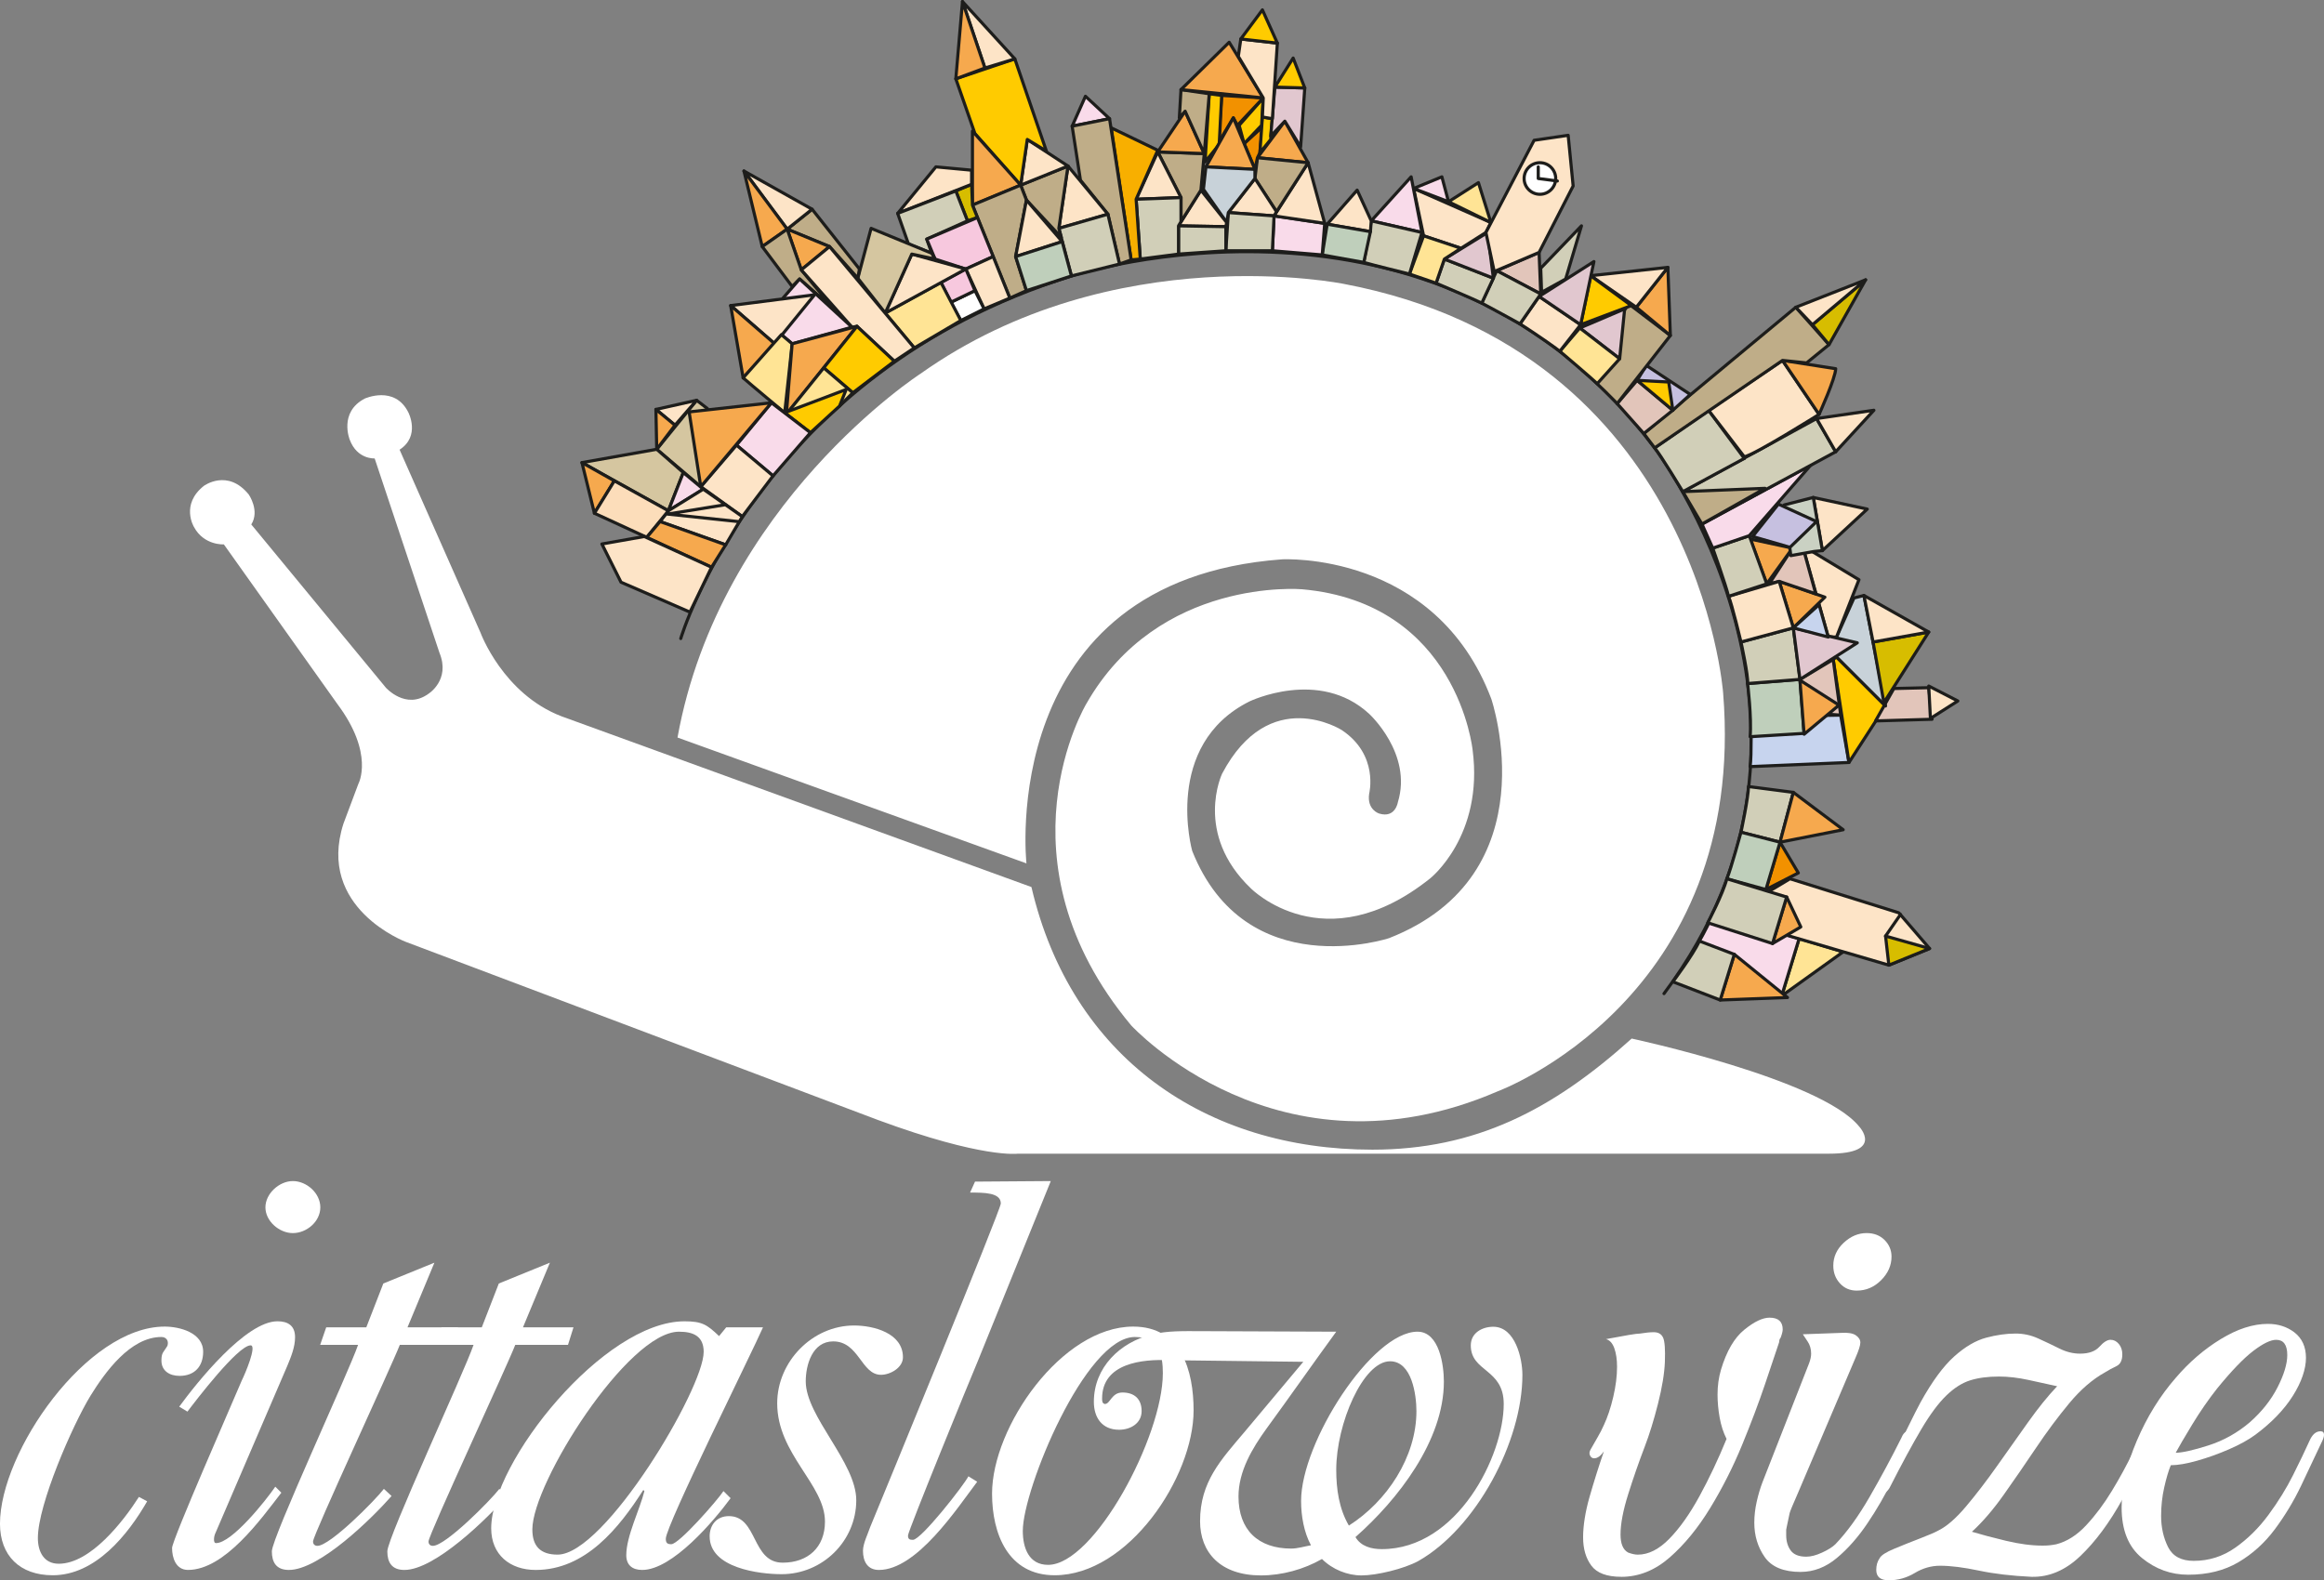 <?xml version="1.0" encoding="UTF-8"?>
<svg id="katman_2" data-name="katman 2" xmlns="http://www.w3.org/2000/svg" viewBox="0 0 1305.35 887.79">
  <rect x="0" y="0" width="1305.35" height="887.79" fill="#808080" stroke="none"/>
  <defs>
    <style>
      .cls-1 {
        fill: none;
      }

      .cls-1, .cls-2, .cls-3, .cls-4, .cls-5, .cls-6, .cls-7, .cls-8, .cls-9, .cls-10, .cls-11, .cls-12, .cls-13, .cls-14, .cls-15, .cls-16, .cls-17, .cls-18, .cls-19, .cls-20, .cls-21, .cls-22 {
        stroke: #1d1d1b;
        stroke-linecap: round;
        stroke-linejoin: round;
        stroke-width: 1.75px;
      }

      .cls-2 {
        fill: #d1cfb8;
      }

      .cls-3 {
        fill: #c6c0e0;
      }

      .cls-4 {
        fill: #f29100;
      }

      .cls-5 {
        fill: #c8d2d9;
      }

      .cls-6 {
        fill: #bfad88;
      }

      .cls-7 {
        fill: #bfcfbb;
      }

      .cls-8 {
        fill: #cad1c3;
      }

      .cls-9 {
        fill: #ffcb00;
      }

      .cls-10 {
        fill: #f8af00;
      }

      .cls-23 {
        stroke-width: 0px;
      }

      .cls-23, .cls-20 {
        fill: #fff;
      }

      .cls-11 {
        fill: #f7c8de;
      }

      .cls-12 {
        fill: #e1c7cf;
      }

      .cls-13 {
        fill: #f9dbea;
      }

      .cls-14 {
        fill: #fde4c7;
      }

      .cls-15 {
        fill: #c7d4ee;
      }

      .cls-16 {
        fill: #e2c5ba;
      }

      .cls-17 {
        fill: #ffe495;
      }

      .cls-18 {
        fill: #fcddba;
      }

      .cls-19 {
        fill: #d7bd00;
      }

      .cls-21 {
        fill: #d5c6a0;
      }

      .cls-22 {
        fill: #f6a94e;
      }
    </style>
  </defs>
  <g id="katman_1" data-name="katman 1">
    <g>
      <path class="cls-23" d="m579.34,498.34c22.4,95.9,98.02,147.54,191.51,147.54,57.77,0,101.09-22.24,145.64-62.42,0,0,105.95,22.68,127.65,49.28,0,0,14.7,15.4-16.8,15.4h-455.7s-19.6,2.8-78.4-18.9l-265.3-100.1s-50.4-18.9-35-66.5l8.4-22.4s9.1-16.8-11.9-44.8l-63.7-89.6s-11.2.7-16.8-9.8c0,0-7.7-12.6,5.6-23.1,0,0,13.3-9.8,25.2,4.9,0,0,6.3,9.1,1.4,16.8l75.6,91.7s11.2,12.6,23.8,3.5c0,0,12.6-7.7,6.3-23.1l-36.4-109.2s-9.8.7-14-10.5c0,0-6.3-15.4,8.4-23.1,0,0,16.8-7.7,24.5,7.7,0,0,7,13.3-4.9,21l45.5,102.9s12.6,34.3,45.5,46.9l263.9,95.9Z"/>
      <path class="cls-23" d="m576.54,485.04s-17.5-158.9,143.5-170.8c0,0,86.1-4.9,117.6,78.4,0,0,33.6,98.7-57.4,134.4,0,0-80.5,26.6-110.6-49,0,0-16.8-59.5,32.2-84,0,0,39.2-18.9,67.2,7,0,0,24.5,22.4,16.1,49.7,0,0-1.4,9.1-10.5,6.3,0,0-7-2.1-5.6-11.2,0,0,5.6-21.7-15.4-35.7,0,0-40.6-25.9-67.2,24.5,0,0-16.1,33.6,16.1,64.4,0,0,41.3,42,100.8-5.6,0,0,30.1-23.8,23.8-72.1,0,0-8.4-82.6-95.9-90.3,0,0-80.5-7-121.1,64.4,0,0-52.5,87.5,25.2,180.6,0,0,82.6,90.3,205.8,37.1,0,0,140.7-51.8,126.7-224,0,0-14-191.8-212.8-229.6,0,0-129.5-26.6-238,50.4,0,0-112.7,72.8-136.5,204.4l196,70.7Z"/>
    </g>
    <g>
      <path class="cls-1" d="m382.37,358.72s44.1-149.09,219.44-203.69c0,0,204.74-67.2,327.58,96.59,0,0,118.64,155.39,5.25,306.58"/>
      <path class="cls-2" d="m982.08,441.88l25.2,3.27-7.47,28-21.93-5.6s4.2-19.6,4.2-25.67Z"/>
      <polygon class="cls-22" points="1035.28 466.14 1007.28 445.14 999.81 473.14 1035.28 466.14"/>
      <polygon class="cls-4" points="1010.08 490.41 999.81 473.14 991.88 499.74 1010.08 490.41"/>
      <path class="cls-7" d="m977.88,467.54s-5.6,20.53-7.93,26.13l21.93,6.07,7.93-26.6-21.93-5.6Z"/>
      <polygon class="cls-17" points="1035.28 534.74 1000.74 559.48 1010.54 527.28 1035.28 534.74"/>
      <path class="cls-13" d="m1010.54,527.28l-9.8,32.2-52.27-20.53s10.73-17.27,14-26.6l48.07,14.93Z"/>
      <path class="cls-15" d="m983.01,430.68l55.53-2.33-4.67-26.6-50.4.93s.47,22.4-.47,28Z"/>
      <polygon class="cls-9" points="1059.08 396.61 1031.54 369.08 1029.68 370.48 1038.54 428.34 1059.08 396.61"/>
      <polygon class="cls-16" points="1085.21 404.08 1083.34 386.34 1063.74 386.81 1053.48 405.01 1085.21 404.08"/>
      <polygon class="cls-14" points="1099.68 393.81 1083.34 385.41 1084.28 403.61 1099.68 393.81"/>
      <path class="cls-7" d="m981.61,384.01s2.33,19.13,1.4,29.87l30.33-1.87-2.33-30.33-29.4,2.33Z"/>
      <polygon class="cls-16" points="1029.68 370.48 1011.01 381.68 1027.34 401.28 1033.88 401.74 1029.68 370.48"/>
      <polygon class="cls-5" points="1046.94 334.54 1041.34 335.94 1031.54 357.88 1031.54 369.08 1059.08 396.61 1046.94 334.54"/>
      <polygon class="cls-19" points="1083.34 355.08 1052.08 360.68 1058.14 394.74 1083.34 355.08"/>
      <polygon class="cls-14" points="1046.94 334.54 1052.08 360.68 1083.34 355.08 1046.94 334.54"/>
      <polygon class="cls-14" points="1044.14 325.68 1031.54 357.88 1026.88 357.88 1012.41 306.54 1044.14 325.68"/>
      <path class="cls-2" d="m977.88,360.68s4.2,19.13,3.73,23.33l29.4-2.33-3.73-28.93-29.4,7.93Z"/>
      <polygon class="cls-22" points="1025.01 335.48 1007.28 352.74 999.34 326.61 1025.01 335.48"/>
      <polygon class="cls-16" points="1006.81 307.94 1012.41 306.54 1019.88 333.61 999.34 326.61 993.74 328.01 1006.81 307.94"/>
      <polygon class="cls-22" points="983.01 302.81 992.34 328.01 1006.81 307.94 983.01 302.81"/>
      <polygon class="cls-14" points="1018.48 279.48 1023.61 309.34 1048.81 286.01 1018.48 279.48"/>
      <polygon class="cls-8" points="1002.14 283.68 1018.48 279.48 1023.61 309.34 1018.94 309.81 1005.88 312.14 1002.14 283.68"/>
      <polygon class="cls-3" points="984.41 301.41 998.88 283.21 1020.34 293.01 1005.41 307.48 984.41 301.41"/>
      <path class="cls-14" d="m970.88,335.01l28.47-8.4,7.93,26.13-29.4,7.93s-5.13-21.47-7-25.67Z"/>
      <path class="cls-2" d="m962.01,307.94s7.47,21,8.87,27.07l21.47-7-9.8-27.07-20.53,7Z"/>
      <polygon class="cls-13" points="1017.08 261.28 982.54 300.94 962.01 307.94 955.94 294.41 1017.08 261.28"/>
      <path class="cls-2" d="m1020.34,235.14l-75.13,41.07s9.33,14,10.73,18.2l75.13-40.6-10.73-18.67Z"/>
      <polygon class="cls-14" points="1052.54 230.48 1020.34 235.14 1031.08 253.81 1052.54 230.48"/>
      <polygon class="cls-6" points="945.21 276.21 991.41 274.34 955.94 294.41 945.21 276.21"/>
      <polygon class="cls-1" points="959.68 230.48 992.34 227.68 979.74 257.54 959.68 230.48"/>
      <path class="cls-2" d="m929.39,251.62l30.29-21.15,20.07,27.07-34.53,18.67s-12.51-20.7-15.82-24.58Z"/>
      <path class="cls-14" d="m1001.21,202.48l20.53,30.33s-36.4,22.87-42,23.8l-20.07-26.13,41.53-28Z"/>
      <path class="cls-22" d="m1031.08,207.14l-29.87-4.67,20.53,30.33s9.33-20.53,9.33-25.67Z"/>
      <polygon class="cls-6" points="1027.34 193.61 1014.74 203.88 1001.21 202.48 929.39 251.62 923.28 243.54 1008.68 172.61 1027.34 193.61"/>
      <polygon class="cls-19" points="1047.88 157.21 1018.01 182.41 1027.34 193.61 1047.88 157.21"/>
      <polygon class="cls-14" points="1008.68 172.61 1018.01 182.41 1047.88 157.21 1008.68 172.61"/>
      <polygon class="cls-3" points="949.41 221.61 924.68 205.28 919.54 213.68 939.61 230.48 949.41 221.61"/>
      <polygon class="cls-16" points="908.34 226.74 919.54 213.68 939.61 230.48 923.28 243.54 908.34 226.74"/>
      <polygon class="cls-9" points="937.28 214.61 939.61 230.48 919.54 213.68 937.28 214.61"/>
      <path class="cls-6" d="m938.21,188.48l-29.87,38.27s-11.2-11.67-19.6-18.67l26.13-37.33,23.33,17.73Z"/>
      <polygon class="cls-22" points="936.81 150.21 919.08 172.61 938.21 188.48 936.81 150.21"/>
      <polygon class="cls-14" points="893.41 154.88 936.81 150.21 919.08 172.61 893.41 154.88"/>
      <polygon class="cls-9" points="887.81 182.41 893.41 154.88 916.28 171.68 887.81 182.41"/>
      <polygon class="cls-12" points="909.74 201.54 887.34 184.28 912.54 173.54 909.74 201.54"/>
      <path class="cls-17" d="m897.14,215.54l12.6-14-22.4-17.27-11.2,13.07s18.67,15.87,21,18.2Z"/>
      <path class="cls-14" d="m864.48,166.54l-10.73,15.4s13.07,8.4,22.4,15.4l11.67-14.93-23.33-15.87Z"/>
      <polygon class="cls-12" points="895.28 146.94 864.48 166.54 887.81 182.41 895.28 146.94"/>
      <polygon class="cls-2" points="888.28 126.88 879.41 156.74 865.88 164.21 865.41 150.68 888.28 126.88"/>
      <polygon class="cls-16" points="864.48 141.81 865.41 165.14 840.68 152.08 864.48 141.81"/>
      <path class="cls-2" d="m832.28,170.28l8.4-18.2,24.73,13.07-11.67,16.8s-18.67-10.27-21.47-11.67Z"/>
      <path class="cls-2" d="m811.28,145.54l-4.67,13.53s21.93,9.33,25.67,11.2l6.53-14-27.53-10.73Z"/>
      <polygon class="cls-12" points="835.54 130.61 838.81 156.28 811.28 145.54 835.54 130.61"/>
      <polygon class="cls-14" points="837.41 125.01 834.61 130.61 820.61 139.48 799.61 132.48 794.01 105.88 837.41 125.01"/>
      <polygon class="cls-17" points="830.41 102.61 813.61 113.34 837.41 125.01 830.41 102.61"/>
      <polygon class="cls-13" points="809.88 99.34 813.61 113.34 794.01 105.88 809.88 99.34"/>
      <polygon class="cls-17" points="799.61 132.48 791.68 153.94 806.61 159.08 811.28 145.54 820.61 139.48 799.61 132.48"/>
      <polygon class="cls-13" points="792.61 99.34 770.21 124.08 798.68 130.61 792.61 99.34"/>
      <path class="cls-2" d="m766.01,147.41l4.2-23.33,28.47,6.53-7,23.33s-21-5.13-25.67-6.53Z"/>
      <polygon class="cls-14" points="834.61 130.61 861.68 78.81 880.81 76.01 883.61 104.48 864.48 141.81 839.28 152.54 834.61 130.61"/>
      <circle class="cls-20" cx="864.94" cy="100.28" r="8.87"/>
      <polygon class="cls-14" points="762.28 106.81 745.47 125.94 769.74 130.14 770.21 124.08 762.28 106.81"/>
      <polygon class="cls-7" points="742.67 143.21 745.47 125.94 769.74 130.14 766.01 147.41 742.67 143.21"/>
      <polygon class="cls-13" points="714.67 140.88 742.67 143.21 744.07 125.48 715.61 121.28 714.67 140.88"/>
      <polygon class="cls-14" points="734.74 91.41 744.07 125.48 715.61 121.28 734.74 91.41"/>
      <polygon class="cls-22" points="721.67 68.08 706.28 88.61 734.74 91.41 721.67 68.08"/>
      <polygon class="cls-6" points="717.01 118.94 704.87 100.28 706.28 88.61 734.74 91.41 717.01 118.94"/>
      <polygon class="cls-14" points="689.94 119.41 715.61 121.28 717.01 118.94 704.87 100.28 689.94 119.41"/>
      <polygon class="cls-2" points="688.54 140.88 689.94 119.41 715.61 121.28 714.67 140.88 688.54 140.88"/>
      <polygon class="cls-4" points="709.07 71.34 698.81 80.68 704.87 95.14 706.28 88.61 707.67 85.81 709.07 71.34"/>
      <polygon class="cls-9" points="709.07 65.74 714.67 66.68 713.74 78.34 707.67 85.81 709.07 65.74"/>
      <polygon class="cls-9" points="709.54 55.01 708.61 70.41 698.81 80.68 696.01 70.41 709.54 55.01"/>
      <polygon class="cls-12" points="716.07 48.94 713.74 76.48 721.67 68.08 730.54 82.54 732.87 49.41 716.07 48.94"/>
      <polygon class="cls-9" points="726.34 32.61 732.87 49.41 716.07 48.94 726.34 32.61"/>
      <polygon class="cls-4" points="686.21 53.61 684.34 80.21 692.74 66.21 695.07 70.41 709.54 55.01 686.21 53.61"/>
      <polygon class="cls-9" points="679.21 52.68 686.21 53.61 684.81 81.14 676.87 90.94 679.21 52.68"/>
      <polygon class="cls-22" points="677.34 93.74 704.87 95.14 692.74 66.21 677.34 93.74"/>
      <polygon class="cls-5" points="675.94 106.34 689.01 125.01 689.94 119.41 704.87 100.28 704.87 95.14 677.34 93.74 675.94 106.34"/>
      <polygon class="cls-14" points="661.94 126.88 674.54 106.81 689.01 125.01 688.54 127.34 661.94 126.88"/>
      <polygon class="cls-2" points="661.94 142.74 661.94 126.88 688.54 127.34 688.54 140.88 661.94 142.74"/>
      <polygon class="cls-6" points="663.34 111.01 663.34 124.54 674.54 106.81 676.41 86.28 650.28 85.34 663.34 111.01"/>
      <polygon class="cls-22" points="665.67 62.48 650.28 85.34 676.41 86.28 665.67 62.48"/>
      <polygon class="cls-6" points="663.34 50.34 662.41 66.21 665.67 62.48 676.41 86.28 679.21 52.68 663.34 50.34"/>
      <polygon class="cls-22" points="690.41 23.74 663.34 50.34 709.54 55.01 690.41 23.74"/>
      <polygon class="cls-14" points="717.47 24.21 696.94 21.88 695.54 31.68 709.54 55.01 709.07 65.74 714.67 66.68 717.47 24.21"/>
      <polygon class="cls-9" points="709.07 5.54 696.94 21.88 717.47 24.21 709.07 5.54"/>
      <polygon class="cls-14" points="638.14 111.94 663.34 111.01 650.28 85.34 638.14 111.94"/>
      <polygon class="cls-2" points="640.47 145.54 638.14 111.94 663.34 111.01 663.34 124.54 661.94 126.88 661.94 142.74 640.47 145.54"/>
      <polygon class="cls-10" points="635.34 146.01 640.47 145.54 638.14 111.94 650.28 84.41 624.14 71.81 635.34 146.01"/>
      <polygon class="cls-13" points="609.67 54.08 602.21 70.88 623.21 66.68 609.67 54.08"/>
      <polygon class="cls-6" points="606.87 101.21 622.28 120.34 628.81 148.34 635.34 146.01 623.21 66.68 602.21 70.88 606.87 101.21"/>
      <polygon class="cls-14" points="599.87 93.28 594.74 128.28 622.28 120.34 599.87 93.28"/>
      <polygon class="cls-2" points="601.8 155.03 594.74 128.28 622.28 120.34 628.81 148.34 601.8 155.03"/>
      <polygon class="cls-6" points="573.28 104.01 576.54 112.41 596.14 133.41 594.74 128.28 599.87 93.28 573.28 104.01"/>
      <polygon class="cls-14" points="577.01 78.34 573.28 104.01 599.87 93.28 577.01 78.34"/>
      <polygon class="cls-9" points="570.01 33.08 536.87 44.28 547.61 75.08 573.28 104.01 577.01 78.34 587.74 84.88 570.01 33.08"/>
      <polygon class="cls-14" points="540.61 .88 570.01 33.08 553.21 38.21 540.61 .88"/>
      <polygon class="cls-22" points="536.87 44.28 553.21 38.21 540.61 .88 536.87 44.28"/>
      <polygon class="cls-22" points="546.21 73.67 546.21 115.21 573.28 104.01 546.21 73.67"/>
      <line class="cls-1" x1="557.87" y1="144.14" x2="570.94" y2="139.47"/>
      <polygon class="cls-6" points="546.21 115.21 567.21 167.47 576.54 163.28 570.47 144.14 576.54 112.41 573.28 104.01 546.21 115.21"/>
      <polygon class="cls-14" points="596.61 135.74 570.47 144.14 576.54 112.41 596.61 135.74"/>
      <polygon class="cls-7" points="570.47 144.14 576.54 163.28 601.8 155.03 596.61 135.74 570.47 144.14"/>
      <polygon class="cls-19" points="545.74 103.54 536.87 107.28 543.41 124.08 549.01 122.21 546.21 115.21 545.74 103.54"/>
      <polygon class="cls-14" points="545.74 95.61 525.67 93.74 504.21 119.88 545.74 103.54 545.74 95.61"/>
      <polygon class="cls-2" points="510.28 137.14 504.21 119.88 536.87 107.28 543.41 124.08 520.54 134.34 523.34 142.28 510.28 137.14"/>
      <polygon class="cls-11" points="557.87 144.14 542.47 151.14 525.21 145.54 520.54 134.34 549.01 122.21 557.87 144.14"/>
      <polygon class="cls-14" points="552.74 173.54 567.21 167.47 557.87 144.14 542.47 151.14 552.74 173.54"/>
      <polygon class="cls-20" points="534.07 169.81 539.67 180.08 552.74 173.54 547.61 163.28 534.07 169.81"/>
      <polygon class="cls-11" points="528.47 158.61 534.07 169.81 547.61 163.28 542.47 151.14 528.47 158.61"/>
      <polygon class="cls-17" points="497.21 175.88 513.54 195.47 539.67 180.08 528.47 158.61 497.21 175.88"/>
      <polygon class="cls-14" points="512.14 142.74 497.21 175.88 542.47 151.14 512.14 142.74"/>
      <polygon class="cls-21" points="489.28 128.28 481.81 156.28 497.21 175.88 512.14 142.74 525.21 145.54 523.34 142.28 489.28 128.28"/>
      <polygon class="cls-6" points="456.14 117.54 442.14 128.74 465.94 138.54 481.81 156.28 482.74 151.14 456.14 117.54"/>
      <polygon class="cls-14" points="417.87 96.08 456.14 117.54 442.14 128.74 417.87 96.08"/>
      <polygon class="cls-22" points="428.14 138.54 442.14 128.74 417.87 96.08 428.14 138.54"/>
      <polygon class="cls-22" points="450.07 151.61 465.94 138.54 442.14 128.74 450.07 151.61"/>
      <polygon class="cls-6" points="428.14 138.54 444.94 160.94 449.14 156.74 468.28 173.54 450.07 151.61 442.14 128.74 428.14 138.54"/>
      <polygon class="cls-14" points="481.34 183.34 502.34 202.94 513.54 195.47 465.94 138.54 450.07 151.61 478.54 183.81 481.34 183.34"/>
      <polygon class="cls-13" points="439.81 167.47 449.14 156.74 478.54 183.81 444.94 193.14 438.87 188.01 439.81 167.47"/>
      <polygon class="cls-14" points="410.41 171.67 435.14 193.14 457.54 165.61 410.41 171.67"/>
      <polygon class="cls-22" points="417.41 212.28 435.14 193.14 410.41 171.67 417.41 212.28"/>
      <path class="cls-17" d="m440.74,231.88s-19.13-15.87-23.33-19.6l21.47-24.27,6.07,5.13-4.2,38.73Z"/>
      <polygon class="cls-22" points="481.34 183.34 441.67 232.81 444.94 193.14 481.34 183.34"/>
      <polygon class="cls-9" points="479.01 220.67 462.67 206.67 481.34 183.34 502.34 202.94 479.01 220.67"/>
      <polygon class="cls-17" points="471.54 228.14 443.07 230.94 462.67 206.67 479.01 220.67 471.54 228.14"/>
      <polygon class="cls-9" points="455.21 243.08 440.74 231.88 475.28 218.81 471.54 228.14 455.21 243.08"/>
      <polygon class="cls-13" points="413.67 250.08 434.21 267.34 455.21 243.08 433.28 226.28 413.67 250.08"/>
      <polygon class="cls-21" points="391.28 224.88 368.87 252.41 393.61 273.41 397.34 229.54 391.28 224.88"/>
      <polygon class="cls-14" points="416.94 290.21 393.61 273.41 413.67 250.08 434.21 267.34 416.94 290.21"/>
      <polygon class="cls-14" points="368.41 230.01 379.14 238.88 391.28 224.88 368.41 230.01"/>
      <polygon class="cls-22" points="368.87 252.41 368.41 230.01 379.14 238.88 368.87 252.41"/>
      <polygon class="cls-21" points="326.87 259.88 375.41 286.94 383.81 265.47 368.87 252.41 326.87 259.88"/>
      <polygon class="cls-13" points="395.01 274.81 375.41 286.94 383.81 265.47 395.01 274.81"/>
      <polygon class="cls-14" points="407.61 306.08 416.94 290.21 395.01 274.81 375.41 286.94 370.74 293.01 407.61 306.08"/>
      <polyline class="cls-1" points="406.67 283.67 374.94 288.81 414.61 293.01"/>
      <polygon class="cls-22" points="326.87 259.88 333.87 288.34 345.07 270.14 326.87 259.88"/>
      <polygon class="cls-18" points="363.28 301.88 375.41 286.94 345.07 270.14 333.87 288.34 363.28 301.88"/>
      <polygon class="cls-22" points="399.67 318.67 363.28 301.88 370.74 293.01 407.61 306.08 399.67 318.67"/>
      <polygon class="cls-14" points="338.07 305.61 348.81 327.08 387.54 343.88 399.67 318.67 361.87 301.41 338.07 305.61"/>
      <polygon class="cls-12" points="1043.21 361.14 1011.01 381.68 1007.28 352.74 1043.21 361.14"/>
      <polygon class="cls-22" points="1032.94 396.14 1013.34 412.48 1011.01 382.14 1032.94 396.14"/>
      <polygon class="cls-15" points="1021.74 339.68 1026.88 357.88 1007.28 352.74 1021.74 339.68"/>
      <polygon class="cls-14" points="1060.94 542.21 1003.54 525.41 993.74 500.68 1005.41 493.68 1066.54 512.81 1083.81 532.88 1060.94 542.21"/>
      <line class="cls-1" x1="1067.48" y1="513.74" x2="1059.08" y2="525.88"/>
      <polygon class="cls-22" points="1011.48 520.74 995.61 530.08 1003.54 503.94 1011.48 520.74"/>
      <polygon class="cls-22" points="1004.01 560.41 974.14 536.14 966.21 561.81 1004.01 560.41"/>
      <path class="cls-2" d="m954.54,528.68l19.6,7.47-7.93,25.67-26.6-10.27s11.2-14.93,14.93-22.87Z"/>
      <polygon class="cls-19" points="1059.08 525.88 1060.94 542.21 1083.81 532.88 1059.08 525.88"/>
      <polyline class="cls-1" points="874.74 101.68 864.01 100.28 864.01 93.74"/>
      <polygon class="cls-22" points="387.07 231.41 393.61 273.41 433.28 226.28 387.07 231.41"/>
      <path class="cls-2" d="m969.94,493.68l33.6,10.27-7.93,26.13-36.4-11.67s8.4-15.87,10.73-24.73Z"/>
    </g>
    <g>
      <g>
        <path class="cls-23" d="m82.66,843.43c-10.8,18.77-29,41.54-53.05,41.54-18.51,0-29.62-11.08-29.62-28.92,0-40.31,48.73-110.78,92.53-110.78,8.33,0,21.59,3.39,21.59,14.15,0,8-4.62,13.54-13.26,13.54-5.55,0-10.18-2.77-10.18-8.62,0-4.62,1.24-4.62,3.39-8.31.92-3.08-.93-4.92-3.39-4.92-17.58,0-31.77,20-39.79,32.92-10.17,16.62-29.61,61.24-29.61,80.01,0,7.69,3.39,14.46,11.72,14.46,17.89,0,36.4-24,45.03-37.54l4.63,2.47Z"/>
        <path class="cls-23" d="m100.65,790.29c9.88-13.54,37.33-48,55.21-48,5.86,0,9.87,2.46,9.87,8.93,0,5.54-2.16,10.77-4.31,16l-40.72,94.77c-.31.61-1.23,4.92.62,4.92,8.95,0,28.07-24,33.31-31.7l3.39,3.39c-11.41,14.77-31.77,43.38-52.43,43.38-6.79,0-8.94-6.77-8.94-12.31,0-4.62,34.55-83.08,39.17-94.16,1.85-3.69,8.64-19.7,4.94-19.7-7.1,0-30.85,31.08-35.48,37.23l-4.63-2.77Zm48.43-112c0-7.69,7.71-14.77,15.42-14.77s15.42,6.77,15.42,14.77-7.71,14.46-15.42,14.46-15.42-6.77-15.42-14.46Z"/>
        <path class="cls-23" d="m179.84,755.52l3.39-9.84h22.52l9.56-24.62,28.69-11.69-15.11,36.31h28.38l-3.09,9.84h-29.61c-4.63,12-48.74,106.78-48.74,110.47,0,1.54.93,2.46,2.47,2.46,7.09,0,32.38-25.54,37.32-32l4.32,4c-10.8,12.31-40.41,41.54-57.68,41.54-7.09,0-9.56-4.31-9.56-10.46,0-7.69,43.18-100.62,48.43-116.01h-21.29Z"/>
        <path class="cls-23" d="m244.72,755.52l3.39-9.84h22.51l9.56-24.62,28.69-11.69-15.12,36.31h28.37l-3.08,9.84h-29.62c-4.62,12-48.73,106.78-48.73,110.47,0,1.54.92,2.46,2.46,2.46,7.1,0,32.39-25.54,37.33-32l4.32,4c-10.79,12.31-40.41,41.54-57.68,41.54-7.09,0-9.56-4.31-9.56-10.46,0-7.69,43.18-100.62,48.43-116.01h-21.28Z"/>
        <path class="cls-23" d="m407.9,745.68h20.67c-6.17,14.16-54.6,111.39-54.6,118.77,0,2.46.93,3.08,3.09,3.08,4.32,0,25.9-24.62,29.3-29.85l4.01,4c-9.25,12.62-32.69,40.31-49.66,40.31-5.55,0-8.94-2.77-8.94-8.31,0-10.76,7.71-25.84,10.18-36l-.61-.62c-13.57,21.24-32.39,44.93-60.46,44.93-14.5,0-24.98-8.61-24.98-23.38,0-37.23,63.23-116.31,108.57-116.31,9.87,0,12.64,1.85,19.43,8.31l4.01-4.92Zm-12.65,13.84c0-8.92-5.86-11.38-13.88-11.38-28.68,0-82.36,84.93-82.36,111.08,0,9.54,4.63,14.16,14.19,14.16,26.52,0,82.04-93.24,82.04-113.86Z"/>
        <path class="cls-23" d="m398.59,863.14c0-6.46,4.01-11.39,10.8-11.39,16.34,0,12.64,26.15,30.23,26.15,14.18,0,23.75-8.62,23.75-23.08,0-20.93-26.83-37.85-26.83-66.46,0-23.39,19.74-43.7,43.18-43.7,11.11,0,27.45,4.31,27.45,17.85,0,5.85-7.1,9.85-12.34,9.85-11.1,0-12.33-18.77-26.84-18.77-11.72,0-15.42,13.23-15.42,22.46,0,19.7,28.38,45.54,28.38,66.78,0,22.76-18.81,41.54-41.95,41.54-12.33,0-40.4-3.38-40.4-21.23Z"/>
        <path class="cls-23" d="m547.65,663.83l42.56-.31-41.03,101.24c-4.31,10.16-39.17,95.39-39.17,97.85,0,2.16.92,2.46,2.78,2.46,4.62,0,28.68-30.77,31.15-35.69l4.93,3.07c-11.41,15.08-33.93,49.54-55.21,49.54-6.48,0-8.94-4.92-8.94-10.77,0-4,2.78-9.54,4.01-13.23,7.4-17.85,73.41-178.48,73.41-181.86,0-6.15-9.25-6.15-17.27-6.15l2.78-6.15Z"/>
        <path class="cls-23" d="m557.22,839.12c0-37.54,39.17-93.85,79.27-93.85,27.14,0,33.93,24.93,33.93,47.08,0,37.54-36.71,92.62-78.04,92.62-26.21,0-35.16-23.38-35.16-45.85Zm80.19-88c-27.76,0-62.92,85.54-62.92,108.93,0,9.54,3.39,19.08,14.2,19.08,25.9,0,64.46-72,64.46-107.7,0-9.54-1.85-20.31-15.73-20.31Z"/>
        <path class="cls-23" d="m732.05,765.06l-75.7-.92c-14.49-.62-37.32,1.54-37.32,21.54,0,1.23,0,2.77,1.54,3.08,3.09,0,3.7-6.46,9.87-6.46,6.79,0,10.79,3.69,10.79,10.47s-6.16,10.46-12.64,10.46c-9.56,0-14.19-6.77-14.19-15.7,0-19.38,14.81-33.54,32.69-37.84,8.64-2.16,17.89-1.85,26.83-1.85l76.62.3c-13.26,18.16-25.9,36.31-39.17,54.46-8.03,11.08-15.73,24-15.73,38.16,0,18.77,11.11,29.23,29.6,29.23,3.7,0,7.4-1.23,11.11-1.85-4-7.39-5.55-16.62-5.55-24.92,0-32.92,39.8-95.08,65.39-95.08,12.34,0,14.81,19.08,14.81,28,0,33.23-25.91,66.46-49.66,87.39,3.08,5.24,8.94,6.77,14.81,6.77,42.56,0,68.47-52.62,68.47-81.54,0-20-18.5-17.85-18.5-32.93,0-7.07,6.48-10.46,12.64-10.46,12.34,0,16.35,17.85,16.35,27.08,0,37.23-25.91,86.16-58.61,104.62-8.02,4.31-23.13,8-31.77,8-8.02,0-16.34-3.38-22.2-9.23-10.18,5.85-22.52,9.23-34.24,9.23-22.82,0-34.23-12.93-34.23-30.46,0-22.15,11.72-34.46,24.99-50.16l33-39.39Zm63.53,27.7c0-8.93-2.46-28-14.81-28-15.12,0-30.23,35.08-30.23,60.93,0,10.77,1.54,21.84,7.1,31.38,21.29-13.53,37.94-38.46,37.94-64.3Z"/>
      </g>
      <g>
        <path class="cls-23" d="m910.61,885.84c-8.05,0-13.63-2.08-16.74-6.23-3.11-4.15-4.67-9.47-4.67-15.96s1.23-14.4,3.7-22.97c2.46-8.56,5.12-17,7.98-25.3-1.82,2.6-3.64,3.89-5.45,3.89-1.04,0-1.82-.52-2.34-1.56-.52-1.03-.39-2.2.39-3.5,1.3-2.34,2.59-4.6,3.89-6.81,1.3-2.2,2.46-4.48,3.5-6.81,2.07-4.41,3.83-9.67,5.26-15.77,1.42-6.09,2.14-11.74,2.14-16.93,0-4.15-.52-7.65-1.56-10.51-1.04-2.85-2.6-4.54-4.67-5.06,5.45-1.03,9.73-1.81,12.85-2.34,3.11-.52,5.19-.78,6.23-.78,1.56-.25,2.98-.45,4.28-.58,1.3-.13,2.46-.19,3.5-.19,2.59,0,4.34,1.04,5.26,3.11.91,2.08,1.23,6.62.97,13.63-.26,6.49-1.56,14.34-3.89,23.55-2.34,9.21-4.81,17.2-7.4,23.94-3.37,8.83-6.49,17.78-9.34,26.86-2.86,9.09-4.28,16.61-4.28,22.58,0,5.19,1.42,8.56,4.28,10.12,2.07.78,3.89,1.17,5.45,1.17,5.97,0,11.87-2.98,17.71-8.95,5.84-5.97,11.48-13.95,16.93-23.94,5.45-9.99,10.51-20.69,15.18-32.12-1.82-3.63-3.11-7.65-3.89-12.07-.78-4.41-1.17-8.69-1.17-12.85,0-4.93.64-9.6,1.95-14.01,3.11-10.38,7.46-17.84,13.04-22.38,5.58-4.54,10.32-6.81,14.21-6.81,4.93,0,7.4,2.21,7.4,6.62,0,1.04-.39,2.6-1.17,4.67-.52.52-.78,1.3-.78,2.34-1.82,5.45-4.48,13.37-7.98,23.75-3.5,10.38-7.79,21.74-12.85,34.06-5.06,12.33-11.03,24.14-17.91,35.43-6.88,11.29-14.47,20.57-22.77,27.83-8.31,7.27-17.39,10.9-27.25,10.9Z"/>
        <path class="cls-23" d="m1011.44,883.11c-9.6,0-16.35-2.79-20.24-8.37-3.89-5.58-5.84-12-5.84-19.27,0-3.89.45-7.85,1.36-11.87.91-4.02,2.01-7.72,3.31-11.09l26.08-66.57c.78-2.07,1.17-3.89,1.17-5.45,0-2.59-.65-4.87-1.95-6.81-1.3-1.95-2.21-3.31-2.72-4.09l21.41-.78c3.89-.26,6.68.19,8.37,1.36,1.69,1.17,2.53,2.53,2.53,4.09s-.91,4.42-2.72,8.56l-32.31,75.91c-2.86,6.49-4.42,10.26-4.67,11.29-.78,3.89-1.3,6.36-1.56,7.4-.26,1.04-.39,1.69-.39,1.95v3.11c0,3.38.84,6.23,2.53,8.56,1.69,2.34,4.61,3.5,8.76,3.5,2.59,0,5.58-.78,8.95-2.34,3.37-1.56,5.84-3.11,7.4-4.67,6.48-6.75,12.91-15.63,19.27-26.67,6.36-11.03,12.26-22,17.71-32.9,1.03-2.59,2.34-3.89,3.89-3.89,1.3,0,1.95.91,1.95,2.72,0,1.04-.39,2.6-1.17,4.67-2.6,5.45-5.84,12.2-9.73,20.24-3.89,8.05-8.5,16.03-13.82,23.94-5.32,7.92-11.09,14.47-17.32,19.66-6.23,5.19-12.98,7.79-20.24,7.79Zm31.53-158.05c-3.89,0-7.07-1.36-9.54-4.09-2.47-2.72-3.7-6.03-3.7-9.93,0-4.93,1.95-9.21,5.84-12.85,3.89-3.63,8.17-5.45,12.85-5.45,4.15,0,7.53,1.3,10.12,3.89,2.59,2.6,3.89,5.71,3.89,9.34,0,4.93-1.95,9.34-5.84,13.24s-8.44,5.84-13.62,5.84Z"/>
        <path class="cls-23" d="m1060.87,887.79c-4.67,0-7.01-1.95-7.01-5.84,0-2.59.64-4.8,1.95-6.62.78-1.56,3.5-3.31,8.17-5.26,4.67-1.95,9.54-3.89,14.6-5.84,5.06-1.95,8.5-3.44,10.32-4.48,4.67-2.34,9.79-6.81,15.38-13.43,5.58-6.62,11.35-14.14,17.32-22.58,5.97-8.43,11.81-16.67,17.52-24.72,5.71-8.04,11.16-14.79,16.35-20.24-4.67-1.03-9.99-2.2-15.96-3.5-5.97-1.3-11.55-1.95-16.74-1.95-6.23,0-11.62.72-16.16,2.14-4.54,1.43-9.02,4.28-13.43,8.56-4.42,4.28-9.09,10.58-14.01,18.88-4.93,8.31-10.9,19.34-17.91,33.09-1.3,2.08-2.86,3.11-4.67,3.11-1.3,0-1.95-.78-1.95-2.34,0-1.03.39-2.34,1.17-3.89,1.3-2.34,3.5-6.55,6.62-12.65,3.11-6.09,6.23-12.32,9.34-18.69,3.11-6.36,5.45-10.96,7.01-13.82,6.48-11.68,12.78-20.24,18.88-25.69,6.09-5.45,12.07-8.95,17.91-10.51,5.84-1.56,11.35-2.34,16.54-2.34,4.41,0,8.63.91,12.65,2.73,4.02,1.82,7.98,3.7,11.87,5.64,3.89,1.95,7.79,2.92,11.68,2.92,4.93,0,8.56-1.3,10.9-3.89,2.34-2.59,4.41-3.89,6.23-3.89s3.37.78,4.67,2.34c1.3,1.56,1.95,3.5,1.95,5.84,0,3.38-1.11,5.58-3.31,6.62-2.21,1.04-4.35,2.21-6.42,3.5-7.01,3.89-13.69,9.67-20.05,17.32-6.36,7.66-12.59,16.03-18.69,25.11-6.1,9.09-12.14,17.85-18.1,26.28-5.97,8.44-11.94,15.38-17.91,20.83,5.19,1.56,11.54,3.25,19.07,5.06,7.53,1.82,14.4,2.72,20.63,2.72,1.56,0,2.92-.06,4.09-.19,1.17-.13,2.4-.32,3.7-.58,5.97-1.56,11.55-5.12,16.74-10.7,5.19-5.58,9.99-12,14.4-19.27,4.41-7.26,8.37-14.53,11.87-21.8,3.5-7.26,6.42-13.24,8.76-17.91.78-1.56,1.95-2.34,3.5-2.34s2.34.78,2.34,2.34c0,1.3-.26,2.47-.78,3.5-5.97,14.28-12.59,27.97-19.85,41.07-7.27,13.11-15.12,23.69-23.55,31.73-8.44,8.05-17.59,11.93-27.45,11.68-11.16-.52-21.02-1.69-29.59-3.5s-15.83-2.72-21.8-2.72c-4.93,0-9.67,1.36-14.21,4.09-4.54,2.72-9.41,4.09-14.6,4.09Z"/>
        <path class="cls-23" d="m1229.05,884.67c-9.6,0-18.24-3.11-25.89-9.34-7.66-6.23-11.48-15.7-11.48-28.42,0-11.68,2.85-24.2,8.56-37.57,5.71-13.36,12.98-25.11,21.8-35.23,7.52-8.82,15.96-16.09,25.3-21.8,9.34-5.71,18.16-8.56,26.47-8.56,5.71,0,10.64,1.56,14.79,4.67,4.41,3.38,6.62,8.17,6.62,14.4s-2.47,13.62-7.4,21.41c-4.93,7.79-11.94,15.05-21.02,21.8-3.89,2.86-8.83,5.58-14.79,8.17-5.97,2.6-11.94,4.74-17.91,6.42-5.97,1.69-10.9,2.53-14.79,2.53-1.3,3.11-2.53,7.27-3.7,12.46-1.17,5.19-1.75,10.51-1.75,15.96,0,6.49,1.3,12.33,3.89,17.52,2.59,5.19,7.4,7.79,14.4,7.79,8.56,0,16.35-2.46,23.36-7.4,7.01-4.93,13.24-11.09,18.69-18.49,5.45-7.4,10.06-14.85,13.82-22.38,3.76-7.52,6.81-13.88,9.15-19.07,1.56-3.63,3.63-5.45,6.23-5.45,1.3,0,1.95.65,1.95,1.95,0,1.04-.39,2.34-1.17,3.89-3.64,7.79-7.53,16.03-11.68,24.72-4.15,8.7-9.09,16.87-14.79,24.52-5.71,7.66-12.52,13.82-20.44,18.49-7.92,4.67-17.32,7.01-28.22,7.01Zm-7.01-68.52c3.63,0,9.73-1.36,18.3-4.09,8.56-2.72,16.35-7.07,23.36-13.04,6.75-5.97,11.93-12.52,15.57-19.66,3.63-7.14,5.45-13.17,5.45-18.1,0-5.71-2.08-8.56-6.23-8.56-3.11,0-7.4,2.08-12.85,6.23-5.45,4.15-12.2,11.16-20.24,21.02-4.93,6.23-9.6,12.98-14.01,20.24-4.42,7.27-7.53,12.59-9.34,15.96Z"/>
      </g>
    </g>
  </g>
</svg>